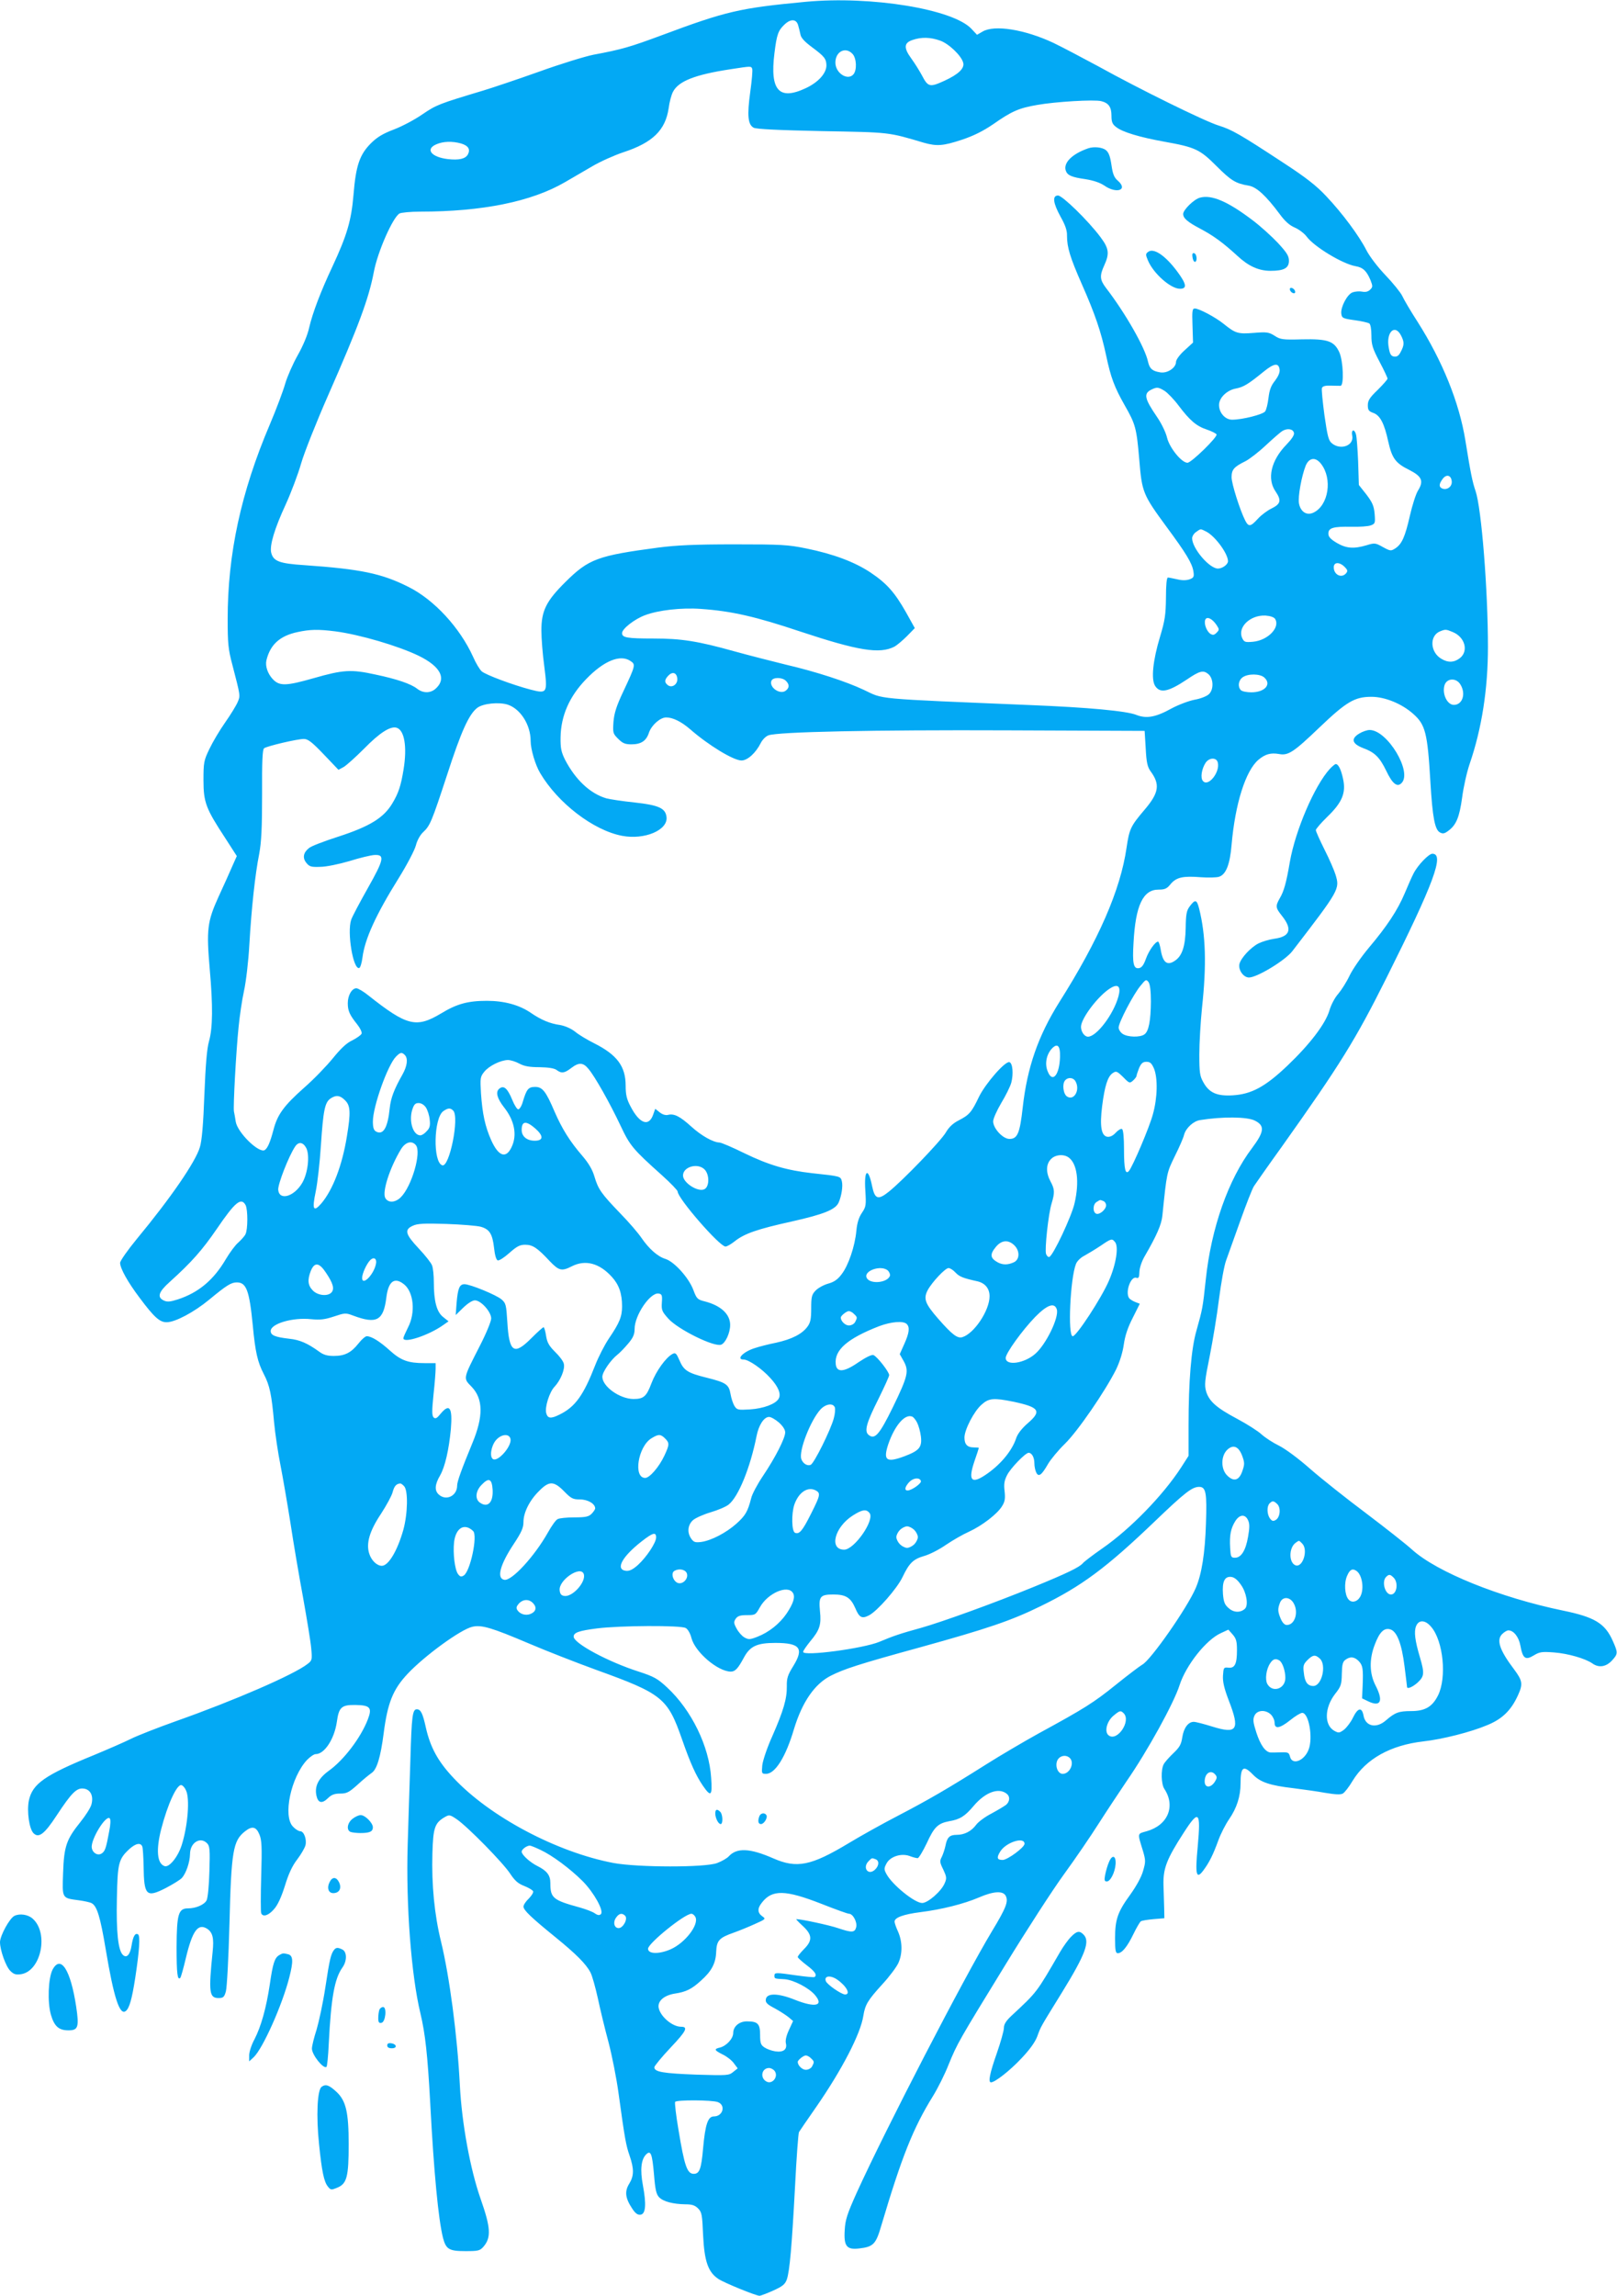 <?xml version="1.0" standalone="no"?>
<!DOCTYPE svg PUBLIC "-//W3C//DTD SVG 20010904//EN"
 "http://www.w3.org/TR/2001/REC-SVG-20010904/DTD/svg10.dtd">
<svg version="1.0" xmlns="http://www.w3.org/2000/svg"
 width="902pt" height="1280pt" viewBox="0 0 902 1280"
 preserveAspectRatio="xMidYMid meet">
<g transform="translate(0,1280) scale(0.1,-0.1)"
fill="#03a9f4" stroke="none">
<path d="M4495 12790 c-370 -35 -443 -52 -805 -187 -175 -65 -223 -79 -379
-108 -46 -9 -183 -51 -305 -95 -121 -43 -261 -90 -311 -105 -246 -74 -260 -79
-338 -132 -43 -30 -115 -68 -160 -85 -61 -23 -94 -43 -128 -77 -63 -63 -84
-125 -97 -286 -12 -144 -36 -226 -118 -402 -65 -138 -110 -257 -129 -338 -9
-43 -35 -104 -65 -157 -27 -48 -58 -119 -69 -157 -11 -39 -49 -141 -86 -228
-161 -378 -235 -722 -235 -1084 0 -136 3 -169 26 -255 46 -177 45 -172 30
-208 -8 -19 -39 -70 -70 -114 -31 -44 -70 -110 -88 -148 -31 -64 -33 -76 -33
-174 0 -124 14 -159 121 -322 l65 -101 -25 -56 c-13 -31 -48 -108 -77 -171
-63 -139 -68 -183 -49 -404 18 -202 17 -327 -4 -401 -12 -43 -19 -128 -26
-300 -6 -165 -14 -256 -25 -291 -24 -82 -164 -285 -352 -512 -51 -62 -93 -122
-93 -133 0 -31 44 -109 109 -195 82 -110 113 -137 152 -136 48 1 151 56 235
125 99 82 124 97 155 97 53 0 70 -44 89 -239 14 -150 27 -205 61 -271 34 -65
44 -115 58 -271 6 -64 22 -170 35 -235 13 -66 38 -211 56 -324 17 -113 49
-301 71 -419 21 -118 42 -244 45 -281 6 -63 5 -68 -20 -87 -74 -59 -411 -205
-731 -318 -104 -37 -219 -82 -255 -100 -36 -18 -128 -58 -205 -90 -275 -112
-344 -160 -364 -254 -12 -60 2 -158 26 -182 29 -29 61 -5 129 99 83 126 111
154 149 150 40 -4 58 -41 45 -89 -5 -19 -33 -62 -61 -97 -78 -97 -92 -135 -97
-283 -5 -146 -8 -141 88 -154 30 -4 62 -11 71 -16 30 -16 48 -74 79 -259 45
-269 78 -370 112 -342 20 16 34 67 52 182 24 157 29 237 16 245 -16 10 -28
-11 -36 -62 -8 -52 -28 -73 -49 -52 -26 26 -37 127 -33 314 4 198 9 220 71
277 35 31 62 36 71 12 3 -9 6 -57 7 -107 2 -166 15 -179 123 -124 40 21 81 46
91 57 23 26 44 87 45 133 0 63 57 99 95 60 15 -15 17 -35 13 -157 -2 -80 -9
-150 -16 -162 -13 -24 -60 -44 -103 -44 -54 0 -63 -32 -64 -216 0 -149 5 -188
21 -171 3 3 17 51 30 107 37 155 68 199 120 166 31 -21 38 -53 30 -129 -23
-224 -19 -257 33 -257 26 0 32 5 41 37 6 22 15 187 20 378 10 404 20 462 86
514 40 32 63 27 81 -17 13 -31 15 -68 10 -232 -3 -107 -3 -201 0 -207 9 -23
41 -13 71 22 21 23 41 67 61 130 20 66 41 112 69 148 22 29 42 64 46 79 8 34
-9 78 -29 78 -9 0 -27 11 -40 25 -59 58 -12 277 78 373 17 17 38 32 48 32 49
0 104 84 118 180 11 81 26 95 102 94 84 -1 96 -15 71 -80 -39 -102 -134 -227
-218 -287 -58 -42 -80 -86 -69 -138 9 -42 31 -47 64 -15 20 20 37 26 69 26 36
0 49 7 96 49 30 28 66 57 79 66 29 19 50 88 67 220 22 171 52 246 134 333 95
101 297 248 361 262 51 12 108 -5 315 -93 96 -41 265 -107 375 -147 371 -134
399 -157 480 -389 46 -132 77 -200 115 -256 46 -67 54 -59 47 42 -11 177 -110
379 -246 505 -53 49 -72 60 -158 88 -172 55 -363 158 -363 195 0 23 30 33 131
46 127 16 468 18 494 2 12 -6 26 -31 32 -56 21 -79 147 -186 219 -187 25 0 40
16 74 79 34 63 73 81 175 81 138 0 161 -30 100 -129 -31 -50 -37 -68 -36 -113
1 -69 -19 -137 -81 -278 -29 -64 -53 -136 -56 -163 -4 -45 -3 -47 21 -47 51 0
110 94 156 250 46 151 115 251 205 297 75 38 158 65 497 158 379 105 509 149
674 230 228 111 367 214 638 474 167 160 207 191 246 191 38 0 44 -33 38 -204
-5 -166 -24 -284 -57 -360 -47 -110 -251 -402 -298 -427 -14 -8 -80 -58 -146
-111 -125 -101 -176 -133 -433 -273 -83 -46 -214 -123 -290 -171 -217 -137
-326 -200 -493 -287 -85 -44 -209 -113 -275 -153 -211 -127 -290 -143 -422
-85 -130 57 -203 60 -248 11 -10 -11 -38 -27 -64 -37 -66 -26 -443 -25 -579 0
-316 60 -690 258 -892 474 -87 92 -130 171 -155 283 -17 77 -28 100 -50 100
-24 0 -29 -36 -36 -285 -5 -137 -11 -350 -15 -472 -10 -336 20 -727 71 -938
27 -114 40 -228 55 -505 20 -380 45 -643 71 -747 17 -64 34 -74 125 -74 72 0
81 2 101 25 44 51 40 107 -16 266 -58 165 -105 421 -116 635 -14 278 -58 607
-105 800 -37 150 -53 318 -48 491 4 145 13 171 71 204 23 13 28 12 66 -14 62
-43 260 -245 297 -303 26 -39 44 -55 78 -68 25 -10 47 -23 50 -30 2 -7 -9 -25
-25 -41 -16 -15 -29 -35 -29 -44 0 -20 43 -61 181 -173 113 -92 169 -148 193
-195 9 -17 27 -81 41 -144 13 -62 40 -173 60 -247 19 -73 44 -199 55 -280 36
-262 42 -292 62 -350 25 -73 25 -112 -2 -156 -27 -43 -22 -81 16 -138 18 -28
31 -37 47 -35 29 4 33 58 13 165 -16 85 -10 143 18 171 26 26 34 4 44 -111 7
-87 13 -112 29 -128 23 -24 79 -38 146 -39 36 0 53 -5 71 -23 21 -21 23 -35
28 -150 7 -145 28 -205 85 -243 33 -22 210 -94 230 -94 6 0 40 13 76 29 53 24
66 35 76 62 16 47 28 184 46 522 8 159 18 294 22 300 4 7 46 68 94 137 145
209 250 411 265 512 10 61 24 85 105 174 40 43 80 97 90 119 24 52 23 119 -1
174 -11 24 -20 49 -20 57 0 23 50 41 145 53 119 15 242 46 326 82 81 35 134
38 149 9 16 -31 3 -66 -77 -198 -156 -259 -594 -1105 -754 -1457 -53 -118 -64
-151 -67 -208 -6 -91 11 -112 82 -103 77 9 92 24 121 124 115 387 178 546 289
725 26 42 66 121 87 175 50 122 57 133 317 557 118 193 265 420 327 505 62 85
150 214 195 285 46 72 116 177 155 235 115 166 263 434 295 535 36 111 148
253 231 290 l41 19 24 -27 c20 -23 24 -39 24 -88 0 -76 -12 -101 -48 -97 -26
3 -27 0 -30 -44 -2 -34 6 -70 32 -138 64 -165 48 -190 -93 -146 -45 14 -91 26
-102 26 -31 0 -56 -34 -64 -86 -6 -40 -15 -56 -50 -89 -23 -22 -48 -50 -54
-62 -16 -31 -14 -110 4 -137 64 -97 19 -203 -99 -236 -53 -15 -52 -7 -20 -111
15 -52 15 -60 0 -111 -9 -33 -38 -85 -71 -131 -70 -96 -85 -138 -85 -243 0
-68 3 -84 15 -84 24 0 53 36 87 106 17 35 36 68 42 72 6 4 38 9 71 12 l60 5
-1 55 c-1 30 -3 90 -4 132 -2 91 18 143 113 290 85 132 96 120 78 -78 -15
-157 -8 -185 31 -133 33 44 55 88 84 168 13 36 40 89 60 118 43 62 64 128 64
199 0 94 16 105 70 49 41 -42 95 -60 225 -75 55 -7 135 -18 178 -26 54 -9 84
-11 97 -4 10 5 35 37 55 71 75 123 212 199 395 220 107 12 265 52 357 91 83
34 132 82 170 165 29 63 26 82 -20 144 -82 108 -101 165 -68 198 12 12 27 21
35 21 29 0 58 -36 67 -85 13 -72 28 -83 74 -55 33 20 45 22 113 17 79 -6 175
-34 214 -61 36 -26 76 -20 109 15 35 38 35 44 5 111 -43 97 -101 132 -276 168
-354 73 -705 215 -843 340 -34 31 -150 122 -257 203 -107 80 -247 191 -310
246 -68 60 -140 113 -176 131 -33 16 -76 44 -96 62 -19 18 -80 57 -136 87
-117 62 -157 98 -174 153 -10 36 -8 60 20 197 17 86 41 230 52 320 12 91 29
187 40 215 10 28 45 126 78 218 33 92 67 180 77 195 10 15 79 114 154 218 327
460 412 597 584 941 265 530 326 694 257 694 -20 0 -81 -63 -105 -110 -9 -17
-31 -67 -49 -110 -40 -95 -99 -184 -201 -305 -41 -49 -90 -119 -107 -155 -17
-36 -46 -81 -63 -101 -19 -21 -40 -61 -49 -92 -22 -75 -109 -189 -235 -309
-124 -118 -201 -159 -306 -165 -86 -5 -130 14 -162 72 -20 35 -23 54 -23 156
0 64 7 181 15 260 26 240 21 405 -16 553 -13 51 -22 54 -53 12 -17 -23 -21
-43 -22 -120 -2 -100 -19 -154 -58 -181 -45 -32 -70 -13 -82 64 -4 22 -10 41
-14 41 -16 0 -52 -51 -68 -96 -13 -36 -24 -50 -40 -52 -29 -4 -36 27 -29 141
11 209 53 297 139 297 36 0 47 5 68 31 32 38 69 46 169 38 42 -3 88 -2 102 3
38 13 60 69 69 178 20 229 78 413 150 474 38 32 69 40 115 32 51 -10 82 11
225 148 150 143 196 171 290 171 75 0 169 -38 233 -95 68 -60 80 -105 96 -380
12 -199 25 -266 53 -281 16 -9 26 -7 47 9 44 32 62 76 77 185 7 56 26 141 42
188 68 198 102 418 102 652 0 319 -36 772 -69 869 -18 53 -27 97 -57 283 -34
210 -127 441 -266 660 -39 60 -77 125 -86 145 -9 19 -51 71 -93 115 -44 46
-89 105 -107 140 -40 79 -133 205 -224 301 -55 59 -114 105 -243 189 -238 156
-283 182 -357 205 -76 23 -444 204 -673 331 -91 49 -203 108 -249 130 -160 75
-329 102 -395 63 l-31 -18 -30 32 c-101 111 -561 186 -925 152z m-43 -130 c4
-14 10 -37 13 -52 3 -19 24 -41 63 -70 70 -52 81 -65 82 -102 0 -44 -44 -94
-114 -127 -150 -71 -202 -14 -176 194 13 106 21 127 57 161 34 32 65 30 75 -4z
m791 -86 c48 -16 120 -84 130 -124 8 -31 -26 -64 -104 -100 -83 -38 -92 -36
-127 31 -13 24 -39 66 -58 92 -44 60 -42 88 6 104 49 17 99 16 153 -3z m-487
-75 c22 -24 25 -89 5 -113 -32 -38 -101 6 -101 65 0 62 57 91 96 48z m-560
-83 c3 -7 -2 -65 -11 -129 -18 -131 -13 -182 19 -199 14 -8 141 -14 381 -19
382 -7 367 -5 569 -65 72 -20 106 -18 212 17 66 22 119 49 172 85 106 74 144
91 248 109 101 18 318 31 357 21 41 -10 57 -33 57 -81 0 -35 5 -48 27 -64 34
-27 129 -56 268 -81 173 -31 198 -43 290 -135 82 -82 108 -98 180 -110 44 -7
97 -56 173 -158 29 -40 56 -64 85 -76 23 -10 52 -32 65 -49 40 -56 200 -153
273 -166 42 -7 62 -26 84 -78 13 -34 13 -38 -2 -53 -11 -11 -26 -15 -45 -11
-15 3 -39 1 -53 -4 -30 -11 -67 -82 -63 -118 3 -25 8 -28 73 -37 39 -5 76 -14
83 -18 7 -5 12 -31 12 -67 0 -51 6 -72 45 -146 25 -47 45 -90 45 -95 0 -5 -25
-33 -55 -63 -44 -42 -55 -59 -55 -85 0 -27 5 -34 30 -43 38 -13 62 -58 84
-160 21 -93 40 -120 117 -158 71 -36 82 -62 49 -115 -12 -19 -32 -82 -45 -139
-27 -119 -45 -159 -81 -183 -25 -16 -28 -16 -70 7 -41 23 -46 24 -91 10 -71
-21 -113 -18 -166 13 -35 21 -47 34 -47 52 0 32 27 40 128 38 45 -1 94 2 109
8 24 9 25 13 21 64 -4 44 -12 63 -46 108 l-42 53 -4 130 c-3 71 -8 139 -12
152 -9 33 -28 27 -21 -7 11 -55 -64 -83 -113 -43 -19 15 -25 39 -42 157 -10
76 -17 144 -14 152 4 10 20 14 48 13 24 -1 49 -1 56 -1 20 2 15 138 -7 187
-29 63 -65 75 -208 72 -108 -3 -121 -1 -153 20 -32 20 -43 22 -116 16 -89 -7
-102 -3 -169 51 -46 37 -137 85 -160 85 -14 0 -16 -13 -13 -95 l3 -95 -47 -43
c-28 -25 -48 -53 -48 -65 0 -33 -49 -65 -88 -58 -44 7 -59 20 -68 59 -16 78
-127 272 -234 411 -35 46 -37 68 -10 127 30 66 26 94 -22 158 -68 91 -212 231
-236 231 -33 0 -28 -42 14 -118 26 -46 37 -77 36 -106 0 -65 17 -121 83 -271
73 -165 107 -264 136 -400 25 -119 46 -175 103 -275 60 -105 66 -126 81 -301
15 -184 20 -196 152 -376 108 -146 143 -203 150 -248 5 -31 2 -36 -21 -45 -18
-6 -41 -7 -69 0 -23 5 -47 10 -52 10 -7 0 -11 -42 -11 -112 -1 -97 -6 -128
-33 -218 -40 -132 -51 -239 -27 -275 28 -42 74 -32 176 36 72 49 92 54 120 31
29 -24 32 -85 4 -112 -11 -11 -45 -25 -79 -31 -32 -6 -91 -28 -130 -49 -88
-49 -140 -58 -196 -36 -54 22 -269 42 -594 55 -885 37 -812 31 -927 85 -100
47 -266 101 -433 140 -77 19 -207 52 -290 75 -204 57 -295 71 -449 71 -149 0
-176 5 -176 30 0 24 69 78 128 100 74 28 204 43 312 35 172 -12 306 -43 554
-126 323 -107 443 -127 526 -84 14 8 45 34 69 58 l44 45 -49 88 c-63 111 -107
161 -198 222 -89 59 -206 103 -358 134 -102 21 -140 23 -403 23 -220 0 -322
-5 -423 -18 -338 -45 -388 -63 -518 -192 -107 -106 -134 -160 -134 -270 0 -44
7 -134 16 -199 19 -151 17 -155 -76 -131 -99 26 -250 82 -273 102 -11 10 -33
46 -48 81 -74 163 -218 319 -361 390 -149 75 -266 99 -580 121 -140 9 -173 22
-185 69 -10 40 18 134 81 270 30 66 69 169 86 229 17 59 85 230 150 378 169
384 227 540 255 687 21 114 107 308 144 328 11 5 62 10 113 10 350 0 623 56
809 164 41 24 110 64 153 89 44 26 122 61 173 78 165 54 235 124 253 246 4 33
15 74 24 91 31 60 124 96 321 126 117 18 115 18 121 2z m-1624 -416 c40 -12
53 -32 38 -61 -14 -25 -50 -33 -112 -26 -92 11 -127 55 -65 82 38 17 89 19
139 5z m5243 -1070 c19 -37 19 -53 -1 -91 -11 -22 -21 -29 -37 -27 -17 2 -24
13 -30 48 -17 86 33 137 68 70z m-677 -191 c2 -16 -8 -38 -26 -62 -22 -27 -31
-52 -36 -95 -4 -33 -12 -67 -19 -76 -13 -17 -127 -46 -184 -46 -39 0 -73 39
-73 82 0 40 44 83 95 92 41 8 67 23 154 94 58 47 84 51 89 11z m-642 -118 c17
-11 53 -48 79 -83 62 -82 99 -114 157 -133 26 -9 51 -21 54 -27 8 -13 -140
-158 -162 -158 -33 0 -100 83 -114 140 -7 30 -32 81 -57 117 -69 101 -75 129
-30 151 31 15 38 14 73 -7z m722 -235 c3 -11 -13 -35 -42 -65 -86 -88 -110
-191 -60 -262 33 -49 28 -69 -23 -94 -23 -11 -58 -37 -76 -57 -41 -45 -52 -47
-71 -10 -29 57 -76 205 -76 241 0 43 13 58 78 90 23 12 75 52 115 90 40 37 81
73 92 79 28 16 59 10 63 -12z m151 -172 c65 -83 42 -232 -42 -272 -38 -18 -72
4 -81 51 -7 37 15 155 38 212 19 44 55 48 85 9z m729 -96 c4 -30 -25 -52 -52
-42 -20 8 -20 24 0 52 21 30 48 24 52 -10z m-1369 -282 c50 -26 121 -123 121
-165 0 -18 -31 -41 -56 -41 -48 0 -144 113 -144 169 0 11 10 27 22 35 27 19
23 19 57 2z m772 -197 c16 -16 18 -23 8 -35 -25 -30 -69 -9 -69 33 0 30 32 31
61 2z m-388 -290 c29 -47 -40 -119 -123 -127 -45 -4 -50 -2 -61 21 -27 60 45
129 130 125 27 -2 48 -9 54 -19z m-326 -35 c15 -23 15 -26 -1 -42 -13 -13 -20
-14 -34 -6 -21 14 -37 56 -29 78 8 22 40 7 64 -30z m-4917 -34 c137 -18 351
-81 465 -136 119 -58 156 -124 100 -179 -30 -31 -73 -32 -108 -5 -34 27 -113
54 -232 79 -136 30 -181 27 -345 -20 -154 -44 -191 -45 -228 -6 -29 31 -43 73
-36 105 21 88 75 137 174 158 69 15 115 16 210 4z m6234 -4 c68 -28 89 -106
40 -145 -32 -25 -66 -27 -104 -4 -63 37 -67 129 -7 153 30 12 33 12 71 -4z
m-4586 -162 c28 -19 27 -24 -40 -167 -39 -82 -52 -123 -56 -172 -4 -61 -3 -65
26 -94 25 -25 39 -31 74 -31 54 0 83 19 98 65 14 42 63 85 96 85 37 0 84 -23
134 -66 103 -90 242 -174 286 -174 34 0 80 42 108 98 9 18 28 37 42 42 51 20
587 31 1334 28 l765 -3 6 -98 c4 -79 10 -103 27 -127 54 -73 47 -120 -32 -213
-80 -94 -86 -108 -102 -214 -34 -235 -155 -513 -376 -862 -117 -187 -178 -362
-203 -585 -16 -144 -29 -176 -74 -176 -37 0 -91 59 -91 98 0 15 21 61 45 102
25 41 50 92 56 113 13 49 8 109 -10 115 -23 8 -133 -118 -170 -193 -41 -86
-54 -101 -112 -131 -32 -16 -55 -37 -73 -68 -28 -48 -241 -269 -319 -331 -59
-47 -77 -41 -92 31 -22 109 -46 94 -38 -24 5 -81 4 -90 -19 -124 -17 -25 -27
-56 -31 -100 -8 -86 -44 -193 -82 -242 -22 -30 -43 -44 -76 -53 -25 -7 -57
-25 -70 -39 -21 -22 -24 -35 -24 -99 0 -59 -4 -79 -21 -102 -30 -41 -88 -70
-174 -89 -41 -8 -95 -22 -119 -30 -65 -20 -107 -64 -63 -64 28 0 102 -51 149
-103 45 -49 62 -90 46 -116 -17 -29 -84 -54 -159 -59 -67 -4 -73 -3 -87 19 -8
13 -18 43 -22 67 -9 53 -25 64 -134 91 -105 26 -127 40 -151 97 -17 39 -22 44
-39 35 -37 -20 -91 -95 -117 -163 -28 -75 -44 -88 -101 -88 -77 1 -173 70
-173 124 0 26 46 93 84 123 14 11 41 39 61 63 27 32 35 51 35 81 0 76 87 204
134 197 18 -3 21 -9 18 -50 -3 -43 1 -51 38 -92 56 -60 255 -158 293 -143 24
9 50 66 50 110 0 60 -52 108 -141 131 -41 10 -46 15 -64 63 -25 68 -106 158
-156 174 -43 13 -92 56 -135 119 -17 25 -69 86 -117 135 -105 109 -123 134
-144 205 -11 38 -32 74 -67 115 -70 81 -113 150 -155 246 -49 115 -68 139
-109 139 -38 0 -48 -13 -69 -84 -6 -22 -18 -41 -25 -41 -7 0 -22 24 -34 54
-26 63 -47 82 -72 61 -22 -18 -12 -54 26 -103 59 -74 75 -155 43 -222 -31 -67
-73 -53 -114 38 -34 77 -49 146 -57 262 -5 83 -4 92 18 119 26 33 91 65 132
66 15 0 44 -9 64 -20 28 -15 57 -20 113 -20 50 -1 81 -6 94 -15 28 -21 44 -19
82 10 43 33 67 32 97 -5 35 -41 119 -190 178 -315 53 -113 69 -132 232 -278
48 -43 87 -84 87 -90 0 -38 234 -307 267 -307 8 0 31 13 51 29 54 43 125 68
320 111 178 40 242 66 260 105 16 36 25 92 18 119 -7 28 -7 28 -166 45 -141
16 -241 45 -377 111 -67 33 -130 60 -140 60 -35 1 -101 38 -157 89 -63 57 -96
74 -130 65 -14 -3 -31 2 -47 15 l-24 19 -11 -31 c-24 -71 -76 -53 -126 43 -22
41 -28 66 -28 117 0 108 -48 172 -175 236 -38 19 -87 48 -107 65 -23 18 -56
32 -83 37 -58 8 -107 29 -164 68 -64 44 -148 67 -245 67 -106 0 -168 -17 -255
-70 -139 -83 -190 -71 -406 100 -27 22 -58 40 -67 40 -25 0 -48 -39 -48 -83 0
-43 10 -65 53 -119 16 -20 27 -43 24 -51 -3 -8 -26 -24 -51 -37 -33 -15 -65
-46 -109 -100 -35 -43 -106 -117 -160 -164 -115 -102 -150 -151 -172 -237 -18
-68 -32 -100 -48 -111 -32 -20 -152 97 -162 158 -3 22 -8 47 -10 57 -5 24 12
338 26 472 6 61 19 150 30 200 11 49 25 166 30 260 12 204 32 390 55 505 12
65 16 142 16 332 -1 180 2 249 11 256 15 12 185 52 222 52 23 0 46 -18 111
-86 l82 -86 28 15 c16 9 67 55 114 102 86 88 146 127 181 118 45 -12 61 -106
40 -234 -15 -91 -28 -131 -63 -189 -48 -80 -126 -128 -302 -185 -78 -25 -151
-53 -162 -63 -32 -25 -38 -55 -15 -83 17 -21 27 -24 78 -22 32 0 104 15 162
32 57 18 120 33 140 34 59 3 53 -25 -38 -186 -44 -78 -86 -157 -92 -175 -24
-70 11 -280 45 -269 6 2 14 28 18 59 13 102 74 237 202 442 46 74 89 156 96
183 7 28 24 58 40 73 39 36 48 58 134 320 78 241 122 339 169 374 32 24 121
33 170 17 71 -24 127 -113 127 -202 0 -46 26 -134 53 -179 99 -168 298 -320
457 -350 126 -24 257 32 248 105 -6 49 -43 66 -179 81 -68 7 -139 18 -157 23
-91 27 -172 104 -230 215 -21 43 -26 63 -25 126 2 119 49 227 142 323 99 103
192 141 249 101z m260 -96 c4 -33 -30 -57 -54 -37 -18 15 -18 28 3 51 23 25
47 19 51 -14z m3274 5 c43 -38 4 -83 -72 -83 -25 0 -51 5 -58 12 -19 19 -14
55 10 72 30 21 96 20 120 -1z m-2668 -19 c20 -20 20 -38 0 -54 -31 -26 -95 17
-81 54 8 21 60 21 81 0z m3761 -18 c34 -52 14 -116 -35 -116 -39 0 -68 66 -51
113 14 36 63 38 86 3z m-1352 -437 c14 -54 -54 -139 -83 -103 -15 17 -7 67 15
101 20 30 61 31 68 2z m-373 -1333 c-1 -107 -12 -166 -36 -183 -24 -18 -95
-16 -122 3 -12 8 -22 24 -22 35 0 28 82 185 122 233 29 36 32 37 45 20 8 -12
13 -49 13 -108z m-181 29 c-27 -100 -122 -225 -170 -225 -20 0 -39 28 -39 55
0 47 98 176 165 216 42 26 59 9 44 -46z m-326 -338 c-3 -101 -42 -147 -68 -82
-18 41 -9 93 21 127 32 35 49 19 47 -45z m-3655 11 c19 -19 14 -61 -13 -109
-47 -83 -65 -131 -71 -187 -11 -110 -36 -152 -76 -131 -13 7 -18 22 -18 56 0
84 83 316 129 362 24 24 32 26 49 9z m4179 -75 c22 -54 20 -163 -6 -256 -20
-74 -111 -287 -133 -315 -20 -24 -28 8 -28 120 0 64 -4 109 -11 113 -5 4 -21
-5 -35 -20 -15 -17 -32 -25 -47 -23 -34 5 -43 60 -29 171 14 111 31 166 59
184 19 13 24 11 58 -22 35 -36 37 -36 56 -19 10 9 19 21 19 26 0 5 7 24 14 43
12 27 21 35 41 35 21 0 29 -8 42 -37z m-437 -73 c26 -48 -9 -108 -47 -84 -22
13 -29 70 -12 90 17 20 47 17 59 -6z m-4075 -105 c30 -29 32 -68 10 -201 -26
-161 -78 -297 -142 -373 -45 -52 -53 -35 -32 65 10 47 23 163 29 257 13 196
22 240 53 262 31 21 54 19 82 -10z m451 -40 c9 -14 19 -44 21 -68 4 -33 0 -47
-17 -64 -11 -13 -27 -23 -35 -23 -40 0 -65 76 -46 141 10 31 17 39 36 39 15 0
31 -10 41 -25z m152 -17 c36 -36 -21 -319 -61 -305 -53 17 -48 264 6 302 26
18 39 19 55 3z m4472 -56 c56 -28 53 -61 -15 -152 -133 -175 -229 -448 -259
-735 -17 -159 -18 -162 -52 -284 -29 -100 -44 -282 -44 -527 l0 -171 -41 -64
c-101 -156 -284 -344 -440 -452 -53 -37 -102 -74 -109 -83 -19 -22 -86 -55
-277 -133 -218 -89 -508 -194 -625 -227 -113 -31 -155 -45 -233 -78 -89 -37
-425 -82 -425 -56 0 6 18 32 39 58 54 64 63 94 55 169 -8 82 1 93 75 93 69 0
96 -17 122 -76 22 -53 37 -61 77 -40 46 24 155 148 186 212 38 80 60 101 122
119 29 8 84 36 121 62 37 25 94 58 128 73 72 33 159 99 185 143 16 25 18 43
14 82 -5 40 -2 60 14 91 19 38 102 124 120 124 18 0 32 -26 32 -58 0 -18 5
-42 11 -53 13 -26 30 -13 66 50 15 25 56 75 93 111 72 70 226 295 286 415 21
44 37 96 43 140 7 48 22 94 50 148 l39 78 -26 10 c-15 6 -30 16 -34 22 -22 34
10 122 40 113 14 -5 17 2 18 34 1 23 14 60 30 87 66 114 93 175 98 225 25 244
24 238 70 333 25 50 48 103 51 118 10 37 51 76 89 82 125 20 263 19 306 -3z
m-4015 -43 c48 -42 47 -69 -2 -69 -44 0 -73 24 -73 60 0 50 24 53 75 9z
m-1277 -109 c21 -40 10 -140 -22 -195 -45 -77 -128 -101 -134 -39 -3 30 58
187 94 241 19 29 44 26 62 -7z m612 15 c32 -39 -23 -229 -84 -290 -31 -31 -71
-33 -87 -4 -18 35 26 170 88 272 25 40 60 50 83 22z m3642 -69 c47 -35 60
-135 32 -255 -16 -72 -120 -293 -141 -299 -6 -2 -14 6 -18 17 -8 26 13 223 31
281 18 60 18 79 -6 123 -26 49 -26 95 2 124 24 26 72 30 100 9z m-2032 -66
c28 -28 28 -95 0 -110 -35 -19 -120 35 -120 76 0 49 82 72 120 34z m2224 -176
c9 -3 16 -14 16 -24 0 -23 -36 -54 -55 -47 -21 9 -19 54 3 66 21 13 17 12 36
5z m-4784 -23 c13 -26 13 -137 -1 -163 -6 -12 -25 -32 -40 -46 -16 -13 -47
-55 -69 -92 -68 -116 -152 -187 -269 -225 -41 -13 -58 -15 -77 -6 -39 18 -30
48 33 104 122 110 181 177 262 295 103 151 136 178 161 133z m1313 -121 c48
-14 64 -40 73 -118 4 -39 12 -66 20 -69 8 -3 37 16 65 41 42 37 58 46 89 46
42 0 68 -18 137 -92 51 -53 66 -57 123 -28 75 38 153 18 223 -59 40 -44 57
-93 57 -164 0 -58 -14 -92 -73 -179 -25 -37 -59 -104 -77 -150 -65 -167 -111
-232 -199 -275 -48 -24 -66 -22 -74 8 -9 33 18 118 46 147 34 36 60 99 52 129
-3 14 -25 43 -49 66 -34 34 -44 52 -50 90 -4 26 -10 47 -14 47 -4 0 -34 -27
-67 -60 -98 -99 -125 -81 -135 89 -6 96 -8 105 -32 126 -29 25 -175 85 -207
85 -28 0 -37 -23 -44 -104 l-5 -68 42 41 c25 24 51 41 65 41 34 0 91 -64 91
-101 0 -16 -28 -84 -64 -154 -94 -184 -93 -178 -46 -226 66 -68 67 -166 5
-315 -61 -148 -85 -214 -85 -237 0 -57 -61 -87 -102 -50 -25 22 -23 56 7 107
27 47 49 142 60 258 10 120 -7 146 -57 86 -21 -26 -29 -30 -39 -21 -10 10 -10
36 -1 126 7 63 12 128 12 146 l0 31 -62 0 c-91 0 -132 15 -193 70 -56 51 -103
80 -129 80 -8 0 -29 -18 -46 -40 -41 -52 -77 -70 -138 -70 -36 0 -58 6 -83 25
-64 46 -107 65 -166 71 -78 9 -103 19 -103 43 0 41 123 77 225 66 52 -5 76 -2
128 15 60 20 65 21 107 5 131 -49 169 -28 185 100 11 91 45 117 98 75 55 -43
66 -159 23 -241 -14 -28 -26 -55 -26 -60 0 -31 142 16 222 73 l30 21 -30 24
c-36 28 -52 88 -52 193 0 38 -4 80 -10 95 -5 14 -39 57 -75 95 -74 79 -81 104
-32 126 25 12 64 14 187 10 85 -3 172 -10 193 -16z m3537 -85 c21 -26 6 -123
-34 -215 -41 -96 -181 -310 -202 -310 -29 0 -14 323 18 403 6 16 27 36 47 46
20 11 60 35 90 55 60 41 64 42 81 21z m-563 -17 c33 -31 32 -81 -2 -96 -33
-15 -60 -15 -88 -1 -44 24 -47 45 -11 88 31 37 68 40 101 9z m-3561 -110 c-15
-60 -76 -118 -76 -73 0 24 25 79 45 99 22 22 40 7 31 -26z m-277 -45 c39 -58
47 -88 31 -108 -20 -24 -77 -19 -105 10 -28 28 -31 60 -11 110 21 50 47 46 85
-12z m3135 12 c8 -9 13 -22 10 -29 -15 -38 -107 -47 -128 -13 -25 41 81 78
118 42z m376 -10 c22 -23 41 -31 123 -49 42 -10 67 -40 67 -83 0 -79 -85 -207
-151 -228 -28 -9 -57 13 -136 103 -73 84 -83 111 -58 159 25 46 98 123 116
123 9 0 26 -11 39 -25z m565 -205 c14 -44 -60 -196 -120 -248 -61 -54 -165
-69 -165 -23 0 26 93 155 165 229 66 67 107 82 120 42z m-1131 -26 c19 -18 19
-20 6 -45 -6 -11 -21 -19 -35 -19 -20 0 -45 24 -45 44 0 10 32 36 45 36 7 0
21 -7 29 -16z m294 -56 c18 -18 14 -50 -14 -112 l-25 -56 22 -39 c30 -55 24
-83 -60 -256 -75 -153 -101 -184 -136 -155 -25 21 -12 67 56 202 32 65 59 124
59 131 0 18 -67 104 -88 112 -10 3 -41 -12 -83 -40 -80 -56 -122 -59 -127 -11
-9 79 65 143 242 212 67 25 135 31 154 12z m594 -433 c147 -31 161 -52 79
-122 -31 -27 -54 -57 -62 -80 -23 -72 -90 -152 -173 -207 -78 -52 -96 -29 -61
75 14 40 25 74 25 76 0 2 -13 3 -28 3 -36 0 -52 17 -52 55 0 44 54 148 96 184
40 36 67 38 176 16z m-995 -32 c3 -9 1 -36 -6 -61 -17 -64 -110 -252 -129
-259 -19 -8 -43 7 -52 32 -16 44 52 218 108 278 29 30 69 36 79 10z m459 -85
c8 -16 18 -51 21 -77 7 -60 -9 -79 -91 -110 -102 -38 -121 -24 -91 67 36 104
92 170 133 154 7 -2 20 -18 28 -34z m-771 1 c22 -20 35 -40 35 -55 0 -32 -54
-139 -124 -243 -31 -46 -61 -102 -66 -125 -19 -74 -32 -96 -82 -141 -57 -51
-140 -94 -196 -102 -33 -4 -42 -2 -56 18 -24 34 -20 76 9 103 13 12 58 32 98
44 41 12 86 31 101 43 55 43 121 206 156 381 12 63 42 108 70 108 11 0 35 -14
55 -31z m-1497 -94 c5 -41 -71 -127 -98 -110 -20 12 -11 72 16 105 31 36 77
39 82 5z m862 5 c25 -25 25 -34 -4 -96 -29 -62 -82 -124 -107 -124 -68 0 -40
175 35 221 39 24 51 24 76 -1z m3220 -99 c13 -36 13 -46 0 -83 -18 -53 -48
-61 -85 -24 -35 35 -35 106 -1 141 34 34 66 22 86 -34z m-1793 -138 c5 -13
-52 -53 -74 -53 -20 0 -15 21 9 47 23 24 58 27 65 6z m-2389 -49 c4 -72 -28
-103 -72 -71 -27 20 -23 64 10 98 41 43 58 35 62 -27z m-494 20 c23 -23 21
-151 -4 -243 -33 -117 -83 -201 -120 -201 -27 0 -58 29 -70 67 -19 57 1 127
66 224 29 45 59 99 64 119 9 34 20 47 42 49 4 1 14 -6 22 -15z m893 -29 c39
-40 49 -45 88 -45 44 0 85 -24 85 -50 0 -5 -9 -19 -20 -30 -16 -16 -33 -20
-96 -20 -41 0 -84 -4 -94 -10 -10 -5 -34 -39 -54 -75 -75 -133 -202 -271 -243
-263 -44 8 -24 84 53 200 43 65 54 90 54 122 0 53 34 121 87 173 56 57 82 57
140 -2z m1404 5 c27 -15 25 -27 -26 -128 -48 -96 -66 -118 -90 -108 -19 7 -21
106 -4 157 24 69 75 103 120 79z m2574 -76 c21 -21 16 -73 -8 -88 -15 -9 -21
-7 -33 8 -17 24 -18 68 -2 84 16 16 23 15 43 -4z m-2275 -49 c32 -38 -84 -205
-141 -205 -86 0 -54 126 49 191 52 33 74 36 92 14z m2112 -41 c9 -19 9 -41 0
-92 -13 -76 -38 -117 -73 -117 -22 0 -24 5 -27 55 -4 70 3 107 28 148 24 39
56 42 72 6z m-4323 -60 c27 -25 -16 -226 -52 -248 -14 -9 -21 -7 -32 8 -18 24
-29 115 -22 179 10 79 58 107 106 61z m2461 6 c11 -11 20 -29 20 -40 0 -11 -9
-29 -20 -40 -11 -11 -29 -20 -40 -20 -11 0 -29 9 -40 20 -11 11 -20 29 -20 40
0 11 9 29 20 40 11 11 29 20 40 20 11 0 29 -9 40 -20z m-1440 -42 c0 -29 -53
-109 -101 -153 -29 -26 -48 -35 -67 -33 -61 7 -23 78 87 164 63 49 81 54 81
22z m3604 -34 c35 -35 3 -137 -38 -121 -37 15 -37 97 1 125 21 15 18 15 37 -4z
m-3434 -163 c14 -28 -18 -66 -48 -57 -27 9 -41 54 -21 67 24 15 58 10 69 -10z
m3736 11 c35 -23 46 -111 18 -150 -17 -25 -46 -29 -62 -9 -21 24 -25 91 -8
130 15 36 30 44 52 29z m-4310 -17 c16 -42 -61 -130 -108 -123 -17 2 -24 11
-26 31 -7 57 116 140 134 92z m4518 -21 c28 -28 18 -94 -15 -94 -33 0 -53 72
-27 98 16 16 23 15 42 -4z m-851 -41 c30 -42 42 -112 22 -132 -24 -23 -62 -23
-90 2 -23 19 -29 34 -33 79 -5 70 9 100 46 96 18 -2 36 -17 55 -45z m-2500
-44 c14 -22 3 -58 -35 -115 -39 -57 -99 -105 -164 -130 -41 -16 -49 -16 -72
-3 -14 8 -33 30 -43 49 -16 29 -17 37 -5 55 11 15 24 20 62 20 47 0 49 1 73
44 43 78 155 127 184 80z m2791 -54 c32 -49 11 -125 -36 -125 -12 0 -24 12
-34 35 -17 41 -17 55 -4 89 13 34 52 35 74 1z m-4239 -5 c21 -23 14 -47 -17
-59 -27 -10 -58 0 -72 22 -8 12 -5 21 8 36 24 26 58 27 81 1z m5009 -131 c67
-79 87 -281 38 -381 -32 -64 -72 -88 -151 -88 -68 0 -89 -8 -139 -51 -54 -48
-115 -35 -126 26 -9 49 -32 44 -59 -12 -12 -25 -35 -55 -50 -67 -26 -19 -30
-19 -54 -6 -57 32 -55 128 4 205 33 42 37 52 38 112 1 52 5 68 20 79 27 20 51
17 75 -8 22 -24 25 -41 21 -140 l-3 -67 35 -17 c69 -33 85 2 40 89 -34 66 -36
146 -4 228 26 69 51 94 85 85 38 -10 65 -79 81 -208 8 -62 14 -114 14 -115 3
-11 32 2 59 26 37 35 39 51 13 140 -28 94 -34 143 -22 174 15 38 52 36 85 -4z
m-622 -176 c39 -35 12 -153 -36 -153 -32 0 -48 22 -53 74 -5 38 -2 48 20 70
30 30 44 32 69 9z m-225 -11 c17 -11 33 -58 33 -97 0 -62 -73 -85 -101 -33
-13 25 -6 81 16 114 16 25 31 29 52 16z m-869 -294 c43 -43 -35 -159 -83 -124
-26 19 -12 78 26 110 35 29 40 31 57 14z m822 -8 c11 -11 20 -31 20 -45 0 -37
29 -32 88 15 27 22 57 40 66 40 37 0 61 -139 36 -204 -24 -64 -92 -90 -104
-40 -6 23 -11 25 -49 24 -23 -1 -50 -1 -59 -1 -29 2 -57 41 -80 112 -18 56
-20 73 -10 94 15 32 63 34 92 5z m-1122 -242 c27 -27 0 -88 -40 -88 -27 0 -44
43 -30 75 13 27 49 34 70 13z m812 -93 c10 -12 9 -20 -4 -40 -23 -35 -56 -34
-56 3 0 46 35 68 60 37z m-5743 -86 c23 -44 11 -197 -23 -305 -21 -67 -71
-129 -97 -118 -41 15 -47 91 -18 205 36 140 89 255 114 246 7 -2 18 -14 24
-28z m4580 -21 c18 -15 16 -42 -4 -60 -10 -8 -47 -30 -82 -49 -35 -18 -73 -46
-85 -62 -27 -37 -66 -57 -109 -57 -40 0 -54 -14 -63 -61 -4 -19 -13 -46 -20
-61 -13 -24 -12 -32 8 -72 18 -39 20 -48 8 -75 -18 -45 -94 -111 -126 -111
-42 0 -169 103 -200 163 -13 24 -13 31 1 57 20 39 82 59 129 42 18 -7 38 -12
45 -12 6 0 29 38 51 84 41 90 62 110 125 122 60 10 88 28 136 85 65 77 141
105 186 67z m-5008 -209 c-17 -93 -23 -111 -42 -123 -22 -14 -51 3 -55 32 -7
45 79 185 100 164 6 -6 5 -34 -3 -73z m5106 -69 c0 -20 -95 -90 -122 -90 -31
0 -35 12 -14 46 31 52 136 86 136 44z m-2700 -34 c65 -30 166 -105 236 -175
62 -63 119 -165 101 -183 -8 -8 -18 -7 -35 5 -13 9 -51 23 -83 32 -150 41
-164 53 -164 136 0 43 -18 68 -72 95 -41 20 -88 63 -88 80 0 13 27 33 45 34 6
0 33 -11 60 -24z m1869 -52 c22 -8 20 -37 -4 -59 -38 -34 -71 13 -34 49 18 18
17 18 38 10z m-301 -249 c76 -30 145 -55 153 -55 22 0 47 -47 40 -75 -8 -31
-24 -31 -102 -5 -46 16 -204 50 -232 50 -3 0 13 -17 36 -38 54 -50 55 -81 7
-129 -19 -19 -35 -39 -35 -44 0 -5 23 -25 50 -46 47 -35 60 -56 43 -66 -5 -2
-48 2 -98 9 -118 17 -125 17 -125 -1 0 -17 -1 -17 57 -20 50 -4 135 -48 169
-88 51 -60 3 -72 -111 -27 -94 38 -158 39 -163 3 -3 -18 7 -28 49 -50 28 -15
63 -38 77 -49 l26 -22 -23 -50 c-15 -32 -21 -59 -17 -75 8 -34 -15 -51 -60
-44 -20 3 -47 13 -60 22 -20 13 -24 24 -24 70 0 62 -13 75 -74 75 -43 0 -76
-29 -76 -65 0 -31 -38 -72 -74 -81 -35 -8 -32 -15 16 -39 23 -11 51 -33 62
-49 l21 -28 -25 -20 c-24 -20 -33 -20 -206 -15 -184 7 -234 15 -234 41 0 7 41
57 91 110 88 93 99 116 58 116 -47 0 -112 54 -124 102 -10 39 27 73 90 83 61
9 94 25 145 72 60 53 83 98 85 161 3 63 16 78 99 107 28 10 80 31 115 47 63
28 64 29 43 44 -27 19 -28 44 -2 76 57 74 131 72 333 -7z m-1096 -66 c17 -17
-11 -69 -36 -69 -25 0 -33 33 -14 59 16 23 33 27 50 10z m392 -7 c22 -42 -58
-146 -140 -181 -63 -27 -124 -26 -124 4 0 30 204 195 242 195 7 0 17 -8 22
-18z m791 -349 c52 -36 77 -83 44 -83 -20 0 -100 55 -107 74 -12 30 25 35 63
9z m-146 -439 c19 -18 19 -20 6 -45 -6 -11 -21 -19 -35 -19 -20 0 -45 24 -45
44 0 10 32 36 45 36 7 0 21 -7 29 -16z m-204 -69 c26 -32 -13 -81 -47 -59 -35
22 -23 74 17 74 10 0 23 -7 30 -15z m-316 -175 c46 -17 29 -80 -22 -80 -33 0
-48 -44 -60 -178 -10 -115 -20 -142 -52 -142 -37 0 -52 44 -85 244 -14 81 -22
152 -19 157 7 12 206 11 238 -1z"/>
<path d="M6070 11973 c-89 -31 -139 -80 -125 -124 9 -27 33 -37 110 -48 44 -7
80 -19 104 -35 70 -49 136 -25 76 27 -20 17 -28 37 -35 87 -7 47 -15 70 -31
83 -20 16 -67 21 -99 10z"/>
<path d="M6694 11698 c-33 -8 -94 -68 -94 -91 0 -24 25 -45 95 -82 72 -38 125
-76 208 -152 61 -57 119 -83 184 -83 75 0 103 15 103 56 0 27 -12 46 -62 100
-35 37 -97 93 -138 124 -139 106 -231 146 -296 128z"/>
<path d="M6405 11396 c-15 -11 -15 -16 -2 -47 30 -73 127 -159 179 -159 41 0
37 26 -15 96 -66 89 -131 133 -162 110z"/>
<path d="M6652 11366 c2 -15 8 -26 13 -26 15 0 12 43 -3 48 -10 3 -13 -4 -10
-22z"/>
<path d="M7196 11192 c-3 -6 1 -15 8 -21 8 -7 17 -8 20 -3 3 6 -1 15 -8 21 -8
7 -17 8 -20 3z"/>
<path d="M7582 8710 c-48 -29 -40 -57 22 -81 65 -24 92 -51 129 -127 34 -72
61 -93 85 -68 62 61 -79 296 -178 296 -14 0 -40 -9 -58 -20z"/>
<path d="M7418 8513 c-85 -93 -192 -342 -223 -519 -20 -117 -33 -163 -56 -202
-25 -44 -24 -53 11 -97 61 -76 47 -117 -42 -129 -28 -4 -68 -16 -88 -26 -43
-22 -97 -80 -106 -114 -8 -33 22 -76 53 -76 45 0 202 95 242 147 264 343 265
346 241 426 -7 23 -34 86 -61 139 -27 54 -49 103 -49 110 0 6 29 40 64 74 83
80 105 133 88 211 -11 52 -26 83 -41 83 -4 0 -19 -12 -33 -27z"/>
<path d="M3990 2689 c0 -25 17 -59 30 -59 14 0 12 54 -2 68 -18 18 -28 15 -28
-9z"/>
<path d="M4236 2674 c-10 -26 -7 -44 9 -44 17 0 39 36 30 50 -9 15 -32 12 -39
-6z"/>
<path d="M1966 2659 c-29 -23 -35 -63 -10 -73 9 -3 33 -6 54 -6 52 0 70 8 70
32 0 24 -43 68 -68 68 -11 0 -31 -9 -46 -21z"/>
<path d="M6186 2418 c-8 -18 -17 -50 -21 -70 -6 -31 -4 -38 9 -38 20 0 46 51
49 97 3 48 -19 55 -37 11z"/>
<path d="M1840 2309 c-18 -33 -9 -64 19 -64 33 0 48 26 33 59 -14 31 -37 34
-52 5z"/>
<path d="M80 2118 c-27 -14 -79 -109 -80 -146 0 -44 32 -135 57 -160 20 -20
31 -23 61 -19 111 18 155 228 65 309 -26 24 -73 31 -103 16z"/>
<path d="M5974 2001 c-16 -16 -43 -54 -60 -83 -134 -231 -127 -222 -271 -356
-31 -29 -43 -48 -43 -68 0 -16 -18 -80 -40 -143 -39 -111 -49 -161 -32 -161
22 0 105 65 168 132 47 49 78 92 90 124 21 57 13 43 139 247 130 211 157 284
119 321 -22 23 -38 20 -70 -13z"/>
<path d="M1863 1928 c-17 -23 -24 -49 -48 -208 -13 -86 -36 -192 -49 -236 -14
-43 -26 -91 -26 -106 0 -34 63 -114 81 -102 4 2 10 61 13 131 13 255 32 361
76 423 26 36 26 86 1 100 -26 13 -36 13 -48 -2z"/>
<path d="M1557 1899 c-25 -15 -35 -45 -52 -163 -20 -133 -49 -235 -85 -305
-17 -31 -30 -71 -30 -90 l0 -34 25 23 c51 48 160 292 199 446 23 89 21 120 -6
128 -29 7 -30 7 -51 -5z"/>
<path d="M293 1818 c-24 -48 -29 -181 -9 -251 19 -65 44 -87 98 -87 54 0 60
18 43 132 -31 205 -86 292 -132 206z"/>
<path d="M2116 1594 c-3 -9 -6 -29 -6 -46 0 -23 4 -29 18 -26 23 4 31 88 9 88
-8 0 -18 -7 -21 -16z"/>
<path d="M2160 1396 c0 -11 9 -16 26 -16 31 0 28 23 -4 28 -15 2 -22 -2 -22
-12z"/>
<path d="M1794 1165 c-24 -17 -31 -162 -14 -322 15 -148 27 -207 49 -234 16
-20 19 -20 53 -6 53 22 63 61 63 242 0 177 -15 242 -67 291 -42 39 -61 46 -84
29z"/>
</g>
</svg>
